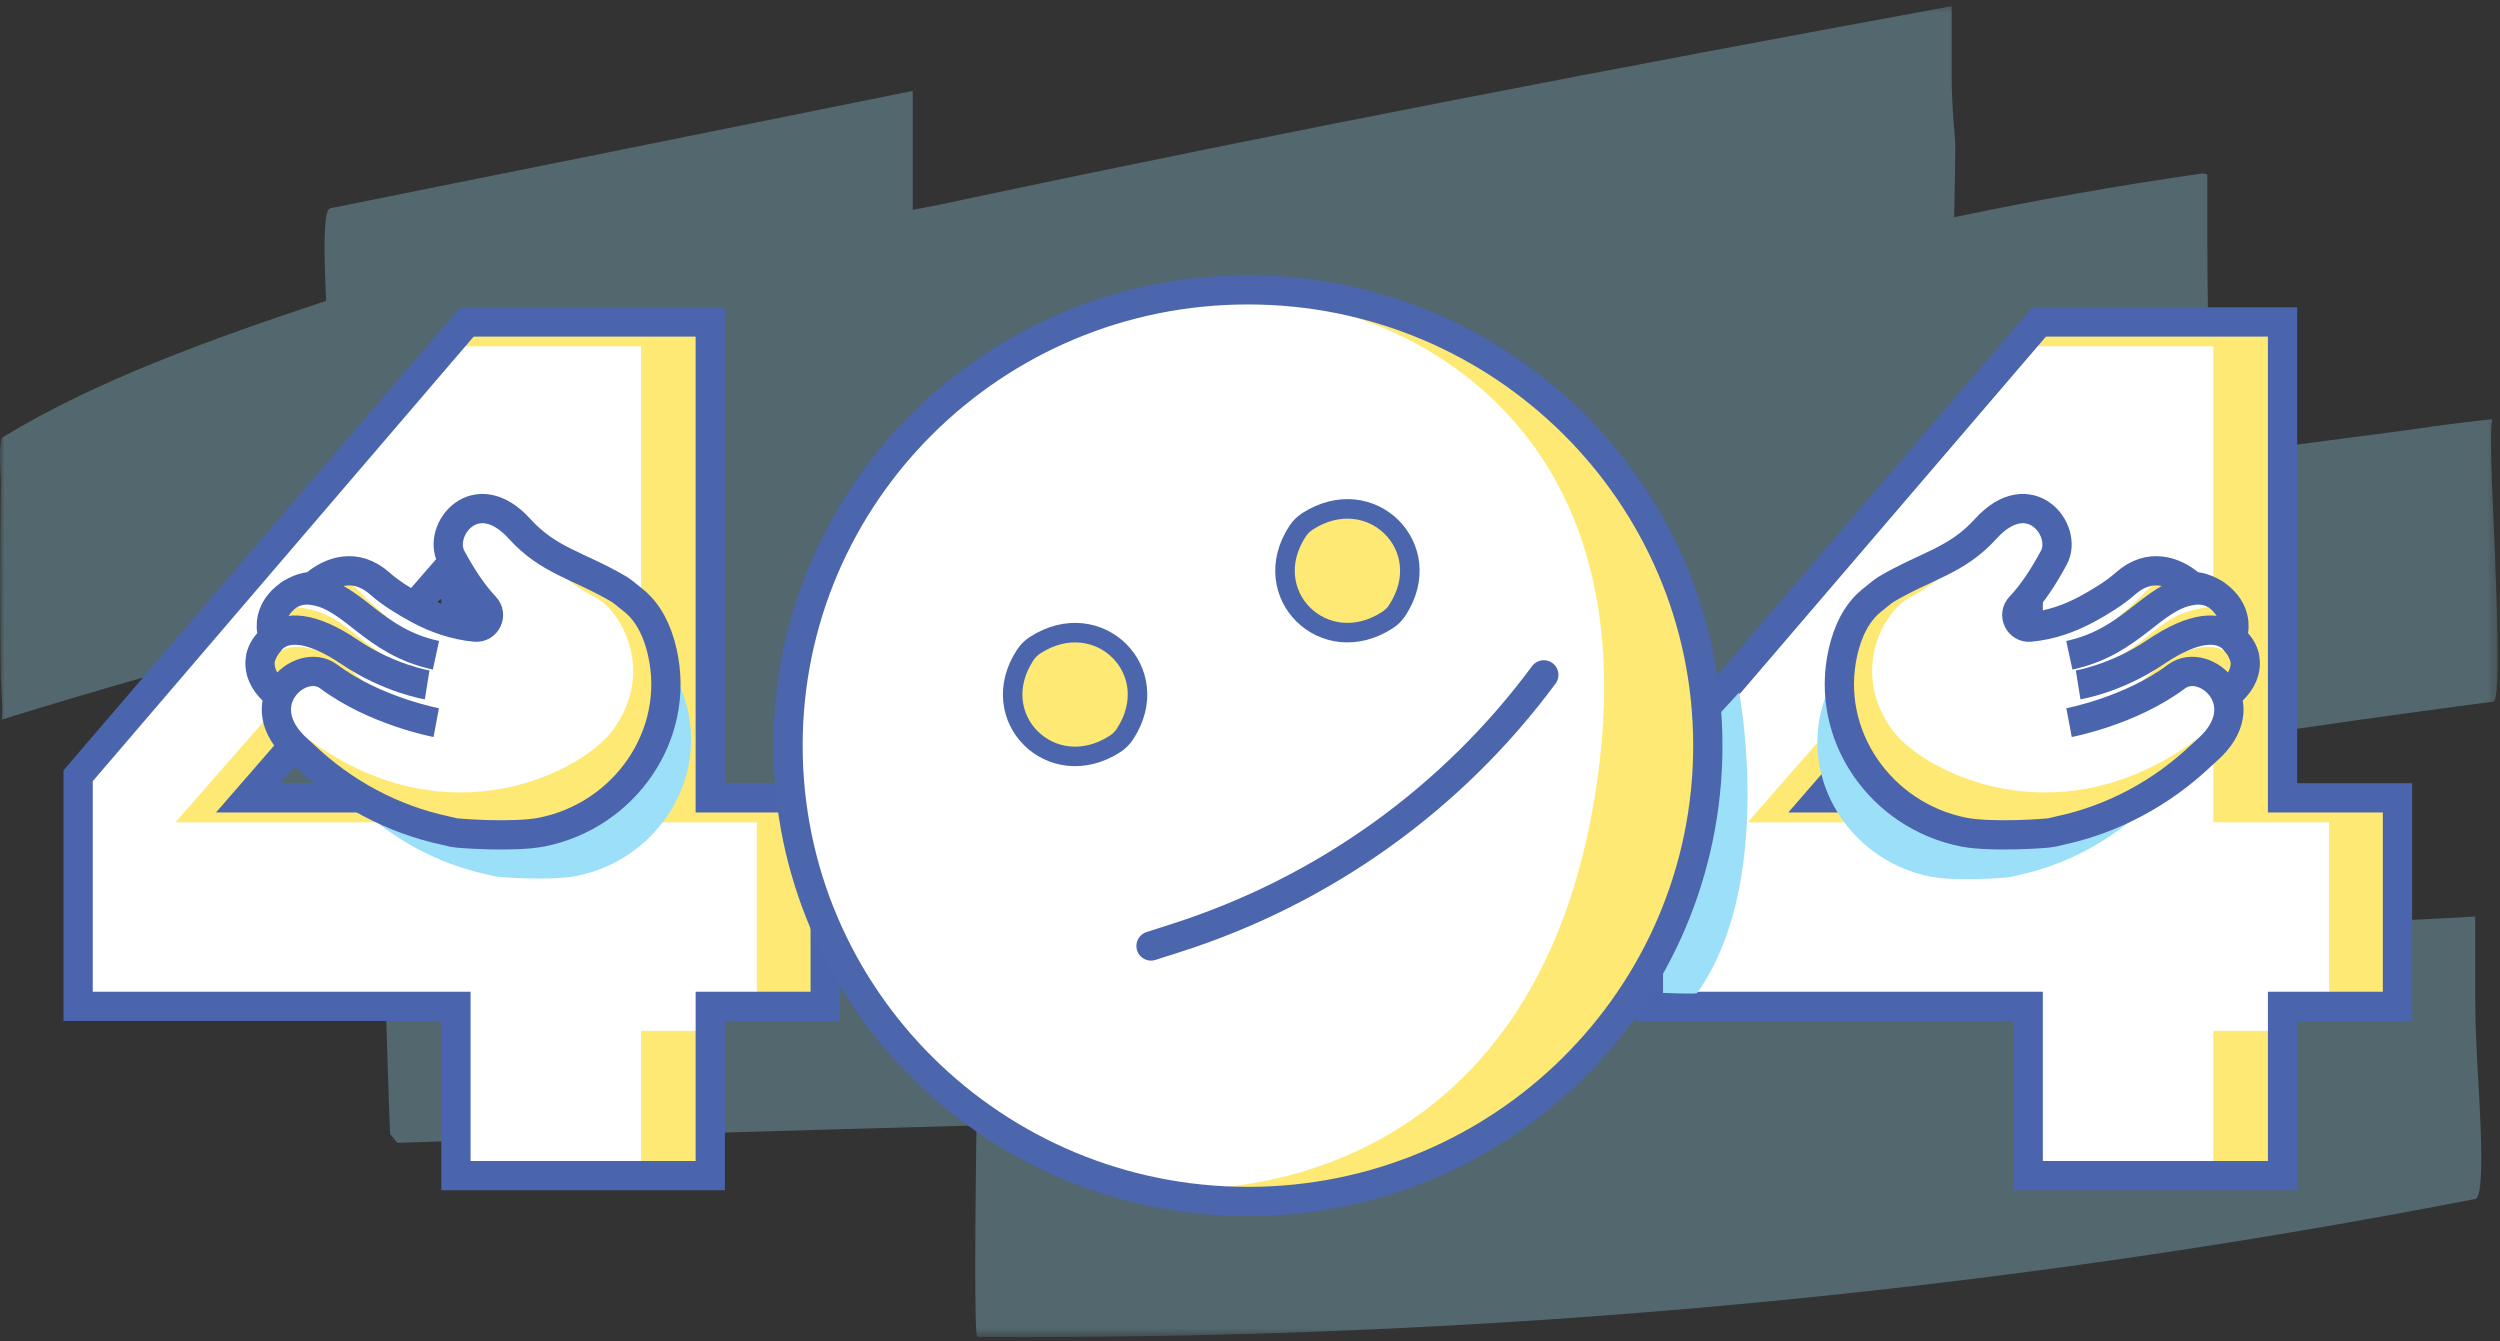 <?xml version="1.0" encoding="UTF-8" standalone="no"?>
<svg width="287px" height="154px" viewBox="0 0 287 154" version="1.1" xmlns="http://www.w3.org/2000/svg" xmlns:xlink="http://www.w3.org/1999/xlink">
    <rect x="0" y="0" width="287" height="154" fill="#333333" stroke="none"/>
    <!-- Generator: Sketch 46.2 (44496) - http://www.bohemiancoding.com/sketch -->
    <title>UG_illustracao_03</title>
    <desc>Created with Sketch.</desc>
    <defs>
        <polygon id="path-1" points="3.49521024e-14 153.495 3.49521024e-14 0.315 286.744 0.315 286.744 153.495"></polygon>
    </defs>
    <g id="Page-1" stroke="none" stroke-width="1" fill="none" fill-rule="evenodd">
        <g id="Work_UniplacesGiveaway" transform="translate(-687, -2708)">
            <g id="UG_illustracao_03" transform="translate(687, 2708)">
                <g id="Group-3">
                    <mask id="mask-2" fill="white">
                        <use xlink:href="#path-1"></use>
                    </mask>
                    <g id="Clip-2"></g>
                    <path d="M286.179,48.121 C281.825,48.553 278.991,49.011 275.715,49.461 C266.9,50.602 258.094,51.775 249.299,52.973 C250.502,52.745 251.698,52.504 252.902,52.279 C254.21,52.034 253.475,37.467 253.474,36.065 C253.473,35.434 253.404,31.367 253.404,27.465 L253.404,20.159 C253.404,19.88 252.785,19.911 252.633,19.94 C243.189,21.281 233.653,22.997 224.343,24.93 C224.376,22.129 224.468,19.328 224.466,16.528 C224.465,15.905 224.052,12.387 224.052,8.787 L224.052,0.707 C185.944,7.703 148.182,14.937 110.871,22.858 C108.951,23.265 107.109,23.675 104.779,24.084 L104.779,10.433 C82.596,14.924 60.281,19.416 37.906,23.907 C37.039,24.081 37.217,29.896 37.443,34.536 C24.185,38.931 10.889,43.725 0.306,50.203 C-0.234,50.533 0.104,55.207 0.108,54.952 C0.045,58.773 0.022,62.595 0.025,66.416 C0.028,70.238 0.031,74.06 0.094,77.881 C0.103,78.417 0.446,82.531 0.128,82.63 C0.416,82.54 0.846,82.457 0.987,82.368 C21.255,76.087 42.224,70.687 63.381,65.735 C61.17,66.389 58.985,67.032 56.782,67.697 C44.534,71.393 31.332,75.059 20.613,80.472 C20.123,80.719 20.437,85.598 20.443,85.221 C20.38,89.042 20.371,92.864 20.374,96.685 C20.375,97.869 20.475,112.896 20.421,112.899 C28.508,112.495 36.418,111.973 44.211,111.356 C44.218,112.623 44.279,113.304 44.28,114.571 C44.281,115.752 44.753,130.198 44.79,130.198 L45.609,131.199 C67.579,130.463 89.733,129.805 112.097,129.199 C111.968,138.804 111.826,153.474 112.198,153.476 C170.494,153.857 228.419,148.492 284.215,137.631 C285.552,137.089 284.368,122.826 284.367,121.425 C284.367,120.935 284.154,118.095 284.154,114.926 L284.154,105.212 C275.657,105.737 266.916,106.024 258.995,106.087 L258.995,94.372 C237.719,94.498 216.656,94.732 195.585,95.048 C225.457,89.404 255.712,84.557 286.224,80.548 C287.247,80.413 286.444,65.65 286.443,64.335 C286.442,63.094 285.589,48.195 286.179,48.121 Z" id="Fill-1" fill-opacity="0.3" fill="#9CDFF8" mask="url(#mask-2)"></path>
                </g>
                <path d="M28.481,91.592 L52.343,91.592 L52.343,64.135 L28.481,91.592 Z M52.343,115.529 L8.969,115.529 L8.969,89.058 L53.605,36.96 L81.538,36.96 L81.538,91.592 L94.732,91.592 L94.732,115.529 L81.539,115.529 L81.539,134.96 L52.343,134.96 L52.343,115.529 Z" id="Fill-4" fill="#FDE973"></path>
                <path d="M51.505,39.76 L8.969,89.05 L8.969,115.526 L52.664,115.526 L52.664,134.96 L73.593,134.96 L73.593,118.343 L82.077,118.343 L82.077,115.526 L86.885,115.526 L86.885,94.402 L73.593,94.402 L73.592,39.76 L51.505,39.76 Z M52.664,64.123 L52.664,91.586 L44.18,91.586 L44.18,94.402 L20.141,94.402 L44.18,66.94 L44.18,73.815 L52.664,64.123 Z" id="Fill-5" fill="#FFFFFF"></path>
                <path d="M28.481,91.592 L52.343,91.592 L52.343,64.135 L28.481,91.592 Z M52.343,115.529 L8.969,115.529 L8.969,89.058 L53.605,36.96 L81.538,36.96 L81.538,91.592 L94.732,91.592 L94.732,115.529 L81.539,115.529 L81.539,134.96 L52.343,134.96 L52.343,115.529 Z" id="Stroke-6" stroke="#4A65AE" stroke-width="3.36"></path>
                <path d="M208.977,91.592 L232.839,91.592 L232.839,64.135 L208.977,91.592 Z M232.839,115.529 L189.465,115.529 L189.465,89.058 L234.101,36.96 L262.034,36.96 L262.034,91.592 L275.229,91.592 L275.229,115.529 L262.035,115.529 L262.035,134.96 L232.839,134.96 L232.839,115.529 Z" id="Fill-7" fill="#FDE973"></path>
                <path d="M232.001,39.76 L189.465,89.05 L189.465,115.526 L233.16,115.526 L233.16,134.96 L254.089,134.96 L254.089,118.343 L262.573,118.343 L262.573,115.526 L267.381,115.526 L267.381,94.402 L254.089,94.402 L254.088,39.76 L232.001,39.76 Z M233.16,64.123 L233.16,91.586 L224.676,91.586 L224.676,94.402 L200.637,94.402 L224.676,66.94 L224.676,73.815 L233.16,64.123 Z" id="Fill-8" fill="#FFFFFF"></path>
                <path d="M208.977,91.592 L232.839,91.592 L232.839,64.135 L208.977,91.592 Z M232.839,115.529 L189.465,115.529 L189.465,89.058 L234.101,36.96 L262.034,36.96 L262.034,91.592 L275.229,91.592 L275.229,115.529 L262.035,115.529 L262.035,134.96 L232.839,134.96 L232.839,115.529 Z" id="Stroke-9" stroke="#4A65AE" stroke-width="3.36"></path>
                <g id="Group-28" transform="translate(90.248, 33.04)">
                    <path d="M109.412,46.455 C109.412,46.455 113.568,68.387 104.574,80.973 C104.482,81.101 100.668,80.949 100.668,80.949 L100.668,77.819 L106.517,49.585 L109.412,46.455 Z" id="Fill-10" fill="#9CDFF8"></path>
                    <path d="M105.81,52.561 C105.81,81.463 82.173,104.892 53.014,104.892 C23.856,104.892 0.218,81.463 0.218,52.561 C0.218,23.66 23.856,0.231 53.014,0.231 C82.173,0.231 105.81,23.66 105.81,52.561" id="Fill-12" fill="#FFFFFF"></path>
                    <path d="M45.808,103.389 C73.888,107.934 100.368,89.056 104.953,61.223 C109.538,33.391 90.491,7.144 62.412,2.599 C62.412,2.599 100.838,9.834 92.804,58.602 C85.034,105.766 45.808,103.389 45.808,103.389" id="Fill-14" fill="#FDE973"></path>
                    <path d="M41.89,75.558 L44.842,74.612 C61.742,69.197 76.488,58.637 86.981,44.434 L86.981,44.434" id="Stroke-16" stroke="#4B66AD" stroke-width="3.36" stroke-linecap="round"></path>
                    <path d="M27.454,42.144 C22.719,49.354 30.486,57.052 37.76,52.359 C38.209,52.069 38.596,51.685 38.889,51.24 C43.625,44.03 35.857,36.331 28.583,41.025 C28.134,41.315 27.747,41.698 27.454,42.144" id="Fill-18" fill="#FDE973"></path>
                    <path d="M27.454,42.144 C22.719,49.354 30.486,57.052 37.76,52.359 C38.209,52.069 38.596,51.685 38.889,51.24 C43.625,44.03 35.857,36.331 28.583,41.025 C28.134,41.315 27.747,41.698 27.454,42.144 Z" id="Stroke-20" stroke="#4B66AD" stroke-width="2.24"></path>
                    <path d="M58.719,27.936 C53.983,35.146 61.751,42.845 69.024,38.151 C69.474,37.861 69.861,37.478 70.153,37.032 C74.889,29.822 67.121,22.123 59.847,26.817 C59.398,27.107 59.011,27.49 58.719,27.936" id="Fill-22" fill="#FDE973"></path>
                    <path d="M58.719,27.936 C53.983,35.146 61.751,42.845 69.024,38.151 C69.474,37.861 69.861,37.478 70.153,37.032 C74.889,29.822 67.121,22.123 59.847,26.817 C59.398,27.107 59.011,27.49 58.719,27.936 Z" id="Stroke-24" stroke="#4B66AD" stroke-width="2.24"></path>
                    <path d="M105.81,52.561 C105.81,81.463 82.173,104.892 53.014,104.892 C23.856,104.892 0.218,81.463 0.218,52.561 C0.218,23.66 23.856,0.231 53.014,0.231 C82.173,0.231 105.81,23.66 105.81,52.561 Z" id="Stroke-26" stroke="#4B66AD" stroke-width="3.36"></path>
                </g>
                <g id="Group-69" transform="translate(29.709, 58.24)">
                    <path d="M25.289,30.724 C25.289,30.724 18.532,29.807 13.903,25.84 C11.006,23.358 5.088,28.762 10.707,33.673 C10.891,33.835 11.074,34.002 11.255,34.174 C15.455,38.167 20.622,40.957 26.278,42.166 C26.568,42.229 26.855,42.295 27.136,42.367 C27.569,42.479 33.58,42.893 36.46,42.323 C45.249,40.583 51.235,32.036 49.245,23.261 C48.747,21.065 47.826,19.116 46.254,17.823 C45.468,17.177 44.892,16.723 44.679,16.598 C40.349,14.043 37.229,13.614 34.119,10.185 C29.478,5.071 25.317,10.337 26.904,13.258 C27.962,15.205 29.108,17.001 30.47,18.432 C31.284,19.288 30.604,20.714 29.431,20.605 C27.293,20.402 25.269,19.712 23.411,18.705 C22.005,17.944 20.471,17.015 19.305,15.981 C16.565,13.55 13.764,14.888 12.243,16.284 C10.102,16.302 6.743,18.676 8.144,21.998 C7.273,21.894 4.931,25.029 8.655,27.872" id="Fill-29" fill="#9CDFF8" style="mix-blend-mode: multiply;"></path>
                    <path d="M5.105,19.093 C5.105,19.093 12.988,23.944 7.973,19.646 C4.835,16.957 -1.577,22.812 4.51,28.133 C4.71,28.308 4.909,28.49 5.105,28.676 C9.654,33.002 15.253,36.025 21.38,37.334 C21.695,37.402 22.006,37.474 22.31,37.552 C22.779,37.673 29.292,38.122 32.411,37.504 C41.934,35.619 48.419,26.359 46.263,16.852 C45.724,14.473 44.725,12.361 43.023,10.961 C42.171,10.261 41.547,9.769 41.316,9.632 C36.625,6.866 33.246,6.4 29.875,2.686 C24.848,-2.856 20.339,2.85 22.059,6.014 C23.205,8.125 24.446,10.07 25.922,11.62 C26.804,12.548 26.068,14.093 24.796,13.974 C22.48,13.754 20.288,13.008 18.274,11.917 C16.752,11.092 15.089,10.085 13.826,8.965 C10.858,6.331 7.822,7.781 6.175,9.294 C3.856,9.313 0.216,11.885 1.734,15.484 C0.791,15.371 -1.747,18.768 2.287,21.848" id="Fill-31" fill="#FFFFFF"></path>
                    <path d="M1.288,22.255 C1.288,22.255 -0.734,13.857 7.081,16.552 C11.134,17.95 12.4,21.851 18.861,24.13 C26.571,26.848 5.779,19.729 5.779,19.729 L1.288,22.255 Z" id="Fill-33" fill="#FDE973"></path>
                    <path d="M1.05,15.638 C1.05,15.638 -1.377,9.632 6.567,11.914 C10.687,13.098 12.154,16.927 18.724,18.864 C26.565,21.175 5.432,15.154 5.432,15.154 L1.05,15.638 Z" id="Fill-35" fill="#FDE973"></path>
                    <path d="M21.893,3.218 C21.893,3.218 24.654,-0.454 27.609,1.87 C30.564,4.194 35.618,8.901 38.573,10.307 C41.528,11.713 45.688,18.874 40.556,25.696 C36.985,30.442 20.338,39.249 3.45,24.836 C10.697,36.61 30.979,38.201 36.078,36.167 C41.178,34.132 46.547,29.758 46.739,22.258 C46.932,14.759 44.79,12.07 43.084,10.742 C41.377,9.413 34.689,6.745 32.313,4.606 C29.937,2.467 29.638,-0.483 26.508,0.24 C23.379,0.962 22.031,1.998 21.893,3.218" id="Fill-37" fill="#FDE973"></path>
                    <path d="M11.396,9.491 C12.504,10.658 16.159,14.408 20.339,16.019 C15.362,14.584 8.364,9.721 8.364,9.721" id="Fill-39" fill="#FDE973"></path>
                    <path d="M8.364,9.721 L8.364,8.491 C8.364,8.491 10.288,8.324 11.396,9.491" id="Fill-41" fill="#FDE973"></path>
                    <path d="M20.371,24.718 C20.371,24.718 13.318,23.387 8.034,19.427 C4.777,16.986 -1.515,22.593 4.571,27.914 C4.772,28.089 4.97,28.27 5.166,28.456 C9.716,32.782 15.314,35.806 21.442,37.116 C21.757,37.183 22.067,37.255 22.371,37.333 C22.841,37.454 29.353,37.903 32.473,37.285 C41.995,35.4 48.48,26.14 46.325,16.633 C45.785,14.254 44.787,12.142 43.084,10.742 C42.232,10.041 41.608,9.55 41.378,9.413 C36.687,6.647 33.307,6.181 29.937,2.467 C24.909,-3.075 20.401,2.63 22.12,5.795 C23.267,7.906 24.508,9.851 25.983,11.401 C26.865,12.329 26.129,13.873 24.857,13.755 C24.845,13.754 24.832,13.753 24.819,13.752 C22.542,13.535 20.349,12.788 18.336,11.698 C16.813,10.873 15.151,9.866 13.888,8.745 C11.12,6.29 8.293,7.385 6.589,8.77 C6.363,8.954 6.093,9.067 5.805,9.105 C3.736,9.376 1.006,11.395 1.493,14.248 C1.58,14.753 1.416,15.282 1.05,15.638 C0.066,16.593 -0.821,19.209 2.349,21.629" id="Stroke-43" stroke="#4A65AE" stroke-width="3.36"></path>
                    <path d="M3.45,10.066 C3.45,10.066 4.532,9.287 6.236,9.543 C10.93,10.249 13.049,15.404 20.339,16.986" id="Stroke-45" stroke="#4A65AE" stroke-width="3.36"></path>
                    <path d="M0.198,17.291 C0.198,17.291 0.64,15.76 1.78,14.862 C3.216,13.732 5.837,13.509 10.463,16.634 C14.979,19.684 19.328,20.384 19.328,20.384" id="Stroke-47" stroke="#4A65AE" stroke-width="3.36"></path>
                    <path d="M202.902,30.97 C202.902,30.97 209.559,30.067 214.118,26.16 C216.972,23.714 222.802,29.039 217.268,33.876 C217.085,34.035 216.905,34.2 216.727,34.37 C212.59,38.303 207.499,41.052 201.928,42.243 C201.641,42.304 201.359,42.37 201.083,42.441 C200.656,42.55 194.734,42.959 191.898,42.397 C183.24,40.683 177.343,32.263 179.303,23.619 C179.793,21.455 180.701,19.535 182.249,18.262 C183.024,17.626 183.591,17.178 183.801,17.054 C188.066,14.538 191.139,14.116 194.204,10.738 C198.775,5.699 202.875,10.887 201.311,13.765 C200.268,15.683 199.14,17.452 197.799,18.862 C196.996,19.705 197.666,21.11 198.822,21.003 C200.928,20.802 202.921,20.123 204.752,19.131 C206.137,18.381 207.648,17.466 208.796,16.447 C211.495,14.052 214.256,15.371 215.753,16.746 C217.862,16.764 215.499,20.347 214.118,23.619 C214.977,23.516 222.957,25.361 219.289,28.161" id="Fill-49" fill="#9CDFF8" style="mix-blend-mode: multiply;"></path>
                    <path d="M207.879,24.937 C207.879,24.937 215.201,23.944 220.216,19.646 C223.354,16.957 229.766,22.812 223.679,28.133 C223.478,28.308 223.28,28.49 223.084,28.676 C218.534,33.002 212.936,36.025 206.809,37.334 C206.494,37.402 206.183,37.474 205.879,37.552 C205.41,37.673 198.897,38.122 195.778,37.504 C186.255,35.619 179.77,26.359 181.926,16.852 C182.465,14.473 183.463,12.361 185.166,10.961 C186.018,10.261 186.642,9.769 186.873,9.632 C191.564,6.866 194.943,6.4 198.314,2.686 C203.341,-2.856 207.85,2.85 206.13,6.014 C204.984,8.125 203.743,10.07 202.267,11.62 C201.385,12.548 202.121,14.093 203.393,13.974 C205.709,13.754 207.901,13.008 209.914,11.917 C211.437,11.092 213.1,10.085 214.363,8.965 C217.331,6.331 220.367,7.781 222.014,9.294 C224.333,9.313 227.973,11.885 226.455,15.484 C227.398,15.371 229.936,18.768 225.902,21.848" id="Fill-51" fill="#FFFFFF"></path>
                    <path d="M226.901,22.255 C226.901,22.255 228.923,13.857 221.108,16.552 C217.055,17.95 215.789,21.851 209.328,24.13 C201.618,26.848 222.41,19.729 222.41,19.729 L226.901,22.255 Z" id="Fill-53" fill="#FDE973"></path>
                    <path d="M227.139,15.638 C227.139,15.638 229.566,9.632 221.622,11.914 C217.502,13.098 216.035,16.927 209.464,18.864 C201.624,21.175 222.757,15.154 222.757,15.154 L227.139,15.638 Z" id="Fill-55" fill="#FDE973"></path>
                    <path d="M206.296,3.218 C206.296,3.218 203.535,-0.454 200.58,1.87 C197.625,4.194 192.571,8.901 189.616,10.307 C186.661,11.713 182.501,18.874 187.633,25.696 C191.204,30.442 207.851,39.249 224.739,24.836 C217.492,36.61 197.21,38.201 192.111,36.167 C187.011,34.132 181.642,29.758 181.45,22.258 C181.257,14.759 183.399,12.07 185.105,10.742 C186.812,9.413 193.5,6.745 195.876,4.606 C198.252,2.467 198.551,-0.483 201.681,0.24 C204.81,0.962 206.158,1.998 206.296,3.218" id="Fill-57" fill="#FDE973"></path>
                    <path d="M216.793,9.491 C215.685,10.658 212.03,14.408 207.85,16.019 C212.827,14.584 219.825,9.721 219.825,9.721" id="Fill-59" fill="#FDE973"></path>
                    <path d="M219.825,9.721 L219.825,8.491 C219.825,8.491 217.901,8.324 216.793,9.491" id="Fill-61" fill="#FDE973"></path>
                    <path d="M207.818,24.718 C207.818,24.718 214.871,23.387 220.155,19.427 C223.412,16.986 229.704,22.593 223.618,27.914 C223.417,28.089 223.219,28.27 223.023,28.456 C218.473,32.782 212.875,35.806 206.747,37.116 C206.432,37.183 206.122,37.255 205.818,37.333 C205.348,37.454 198.836,37.903 195.716,37.285 C186.194,35.4 179.709,26.14 181.864,16.633 C182.404,14.254 183.402,12.142 185.105,10.742 C185.957,10.041 186.581,9.55 186.811,9.413 C191.502,6.647 194.882,6.181 198.252,2.467 C203.28,-3.075 207.788,2.63 206.069,5.795 C204.922,7.906 203.681,9.851 202.206,11.401 C201.324,12.329 202.06,13.873 203.332,13.755 C203.344,13.754 203.357,13.753 203.37,13.752 C205.647,13.535 207.84,12.788 209.853,11.698 C211.376,10.873 213.038,9.866 214.301,8.745 C217.069,6.29 219.896,7.385 221.6,8.77 C221.826,8.954 222.096,9.067 222.384,9.105 C224.453,9.376 227.183,11.395 226.696,14.248 C226.609,14.753 226.773,15.282 227.139,15.638 C228.123,16.593 229.01,19.209 225.84,21.629" id="Stroke-63" stroke="#4A65AE" stroke-width="3.36"></path>
                    <path d="M224.739,10.066 C224.739,10.066 223.656,9.287 221.953,9.543 C217.259,10.249 215.14,15.404 207.85,16.986" id="Stroke-65" stroke="#4A65AE" stroke-width="3.36"></path>
                    <path d="M227.991,17.291 C227.991,17.291 227.549,15.76 226.409,14.862 C224.973,13.732 222.352,13.509 217.726,16.634 C213.21,19.684 208.861,20.384 208.861,20.384" id="Stroke-67" stroke="#4A65AE" stroke-width="3.36"></path>
                </g>
            </g>
        </g>
    </g>
</svg>